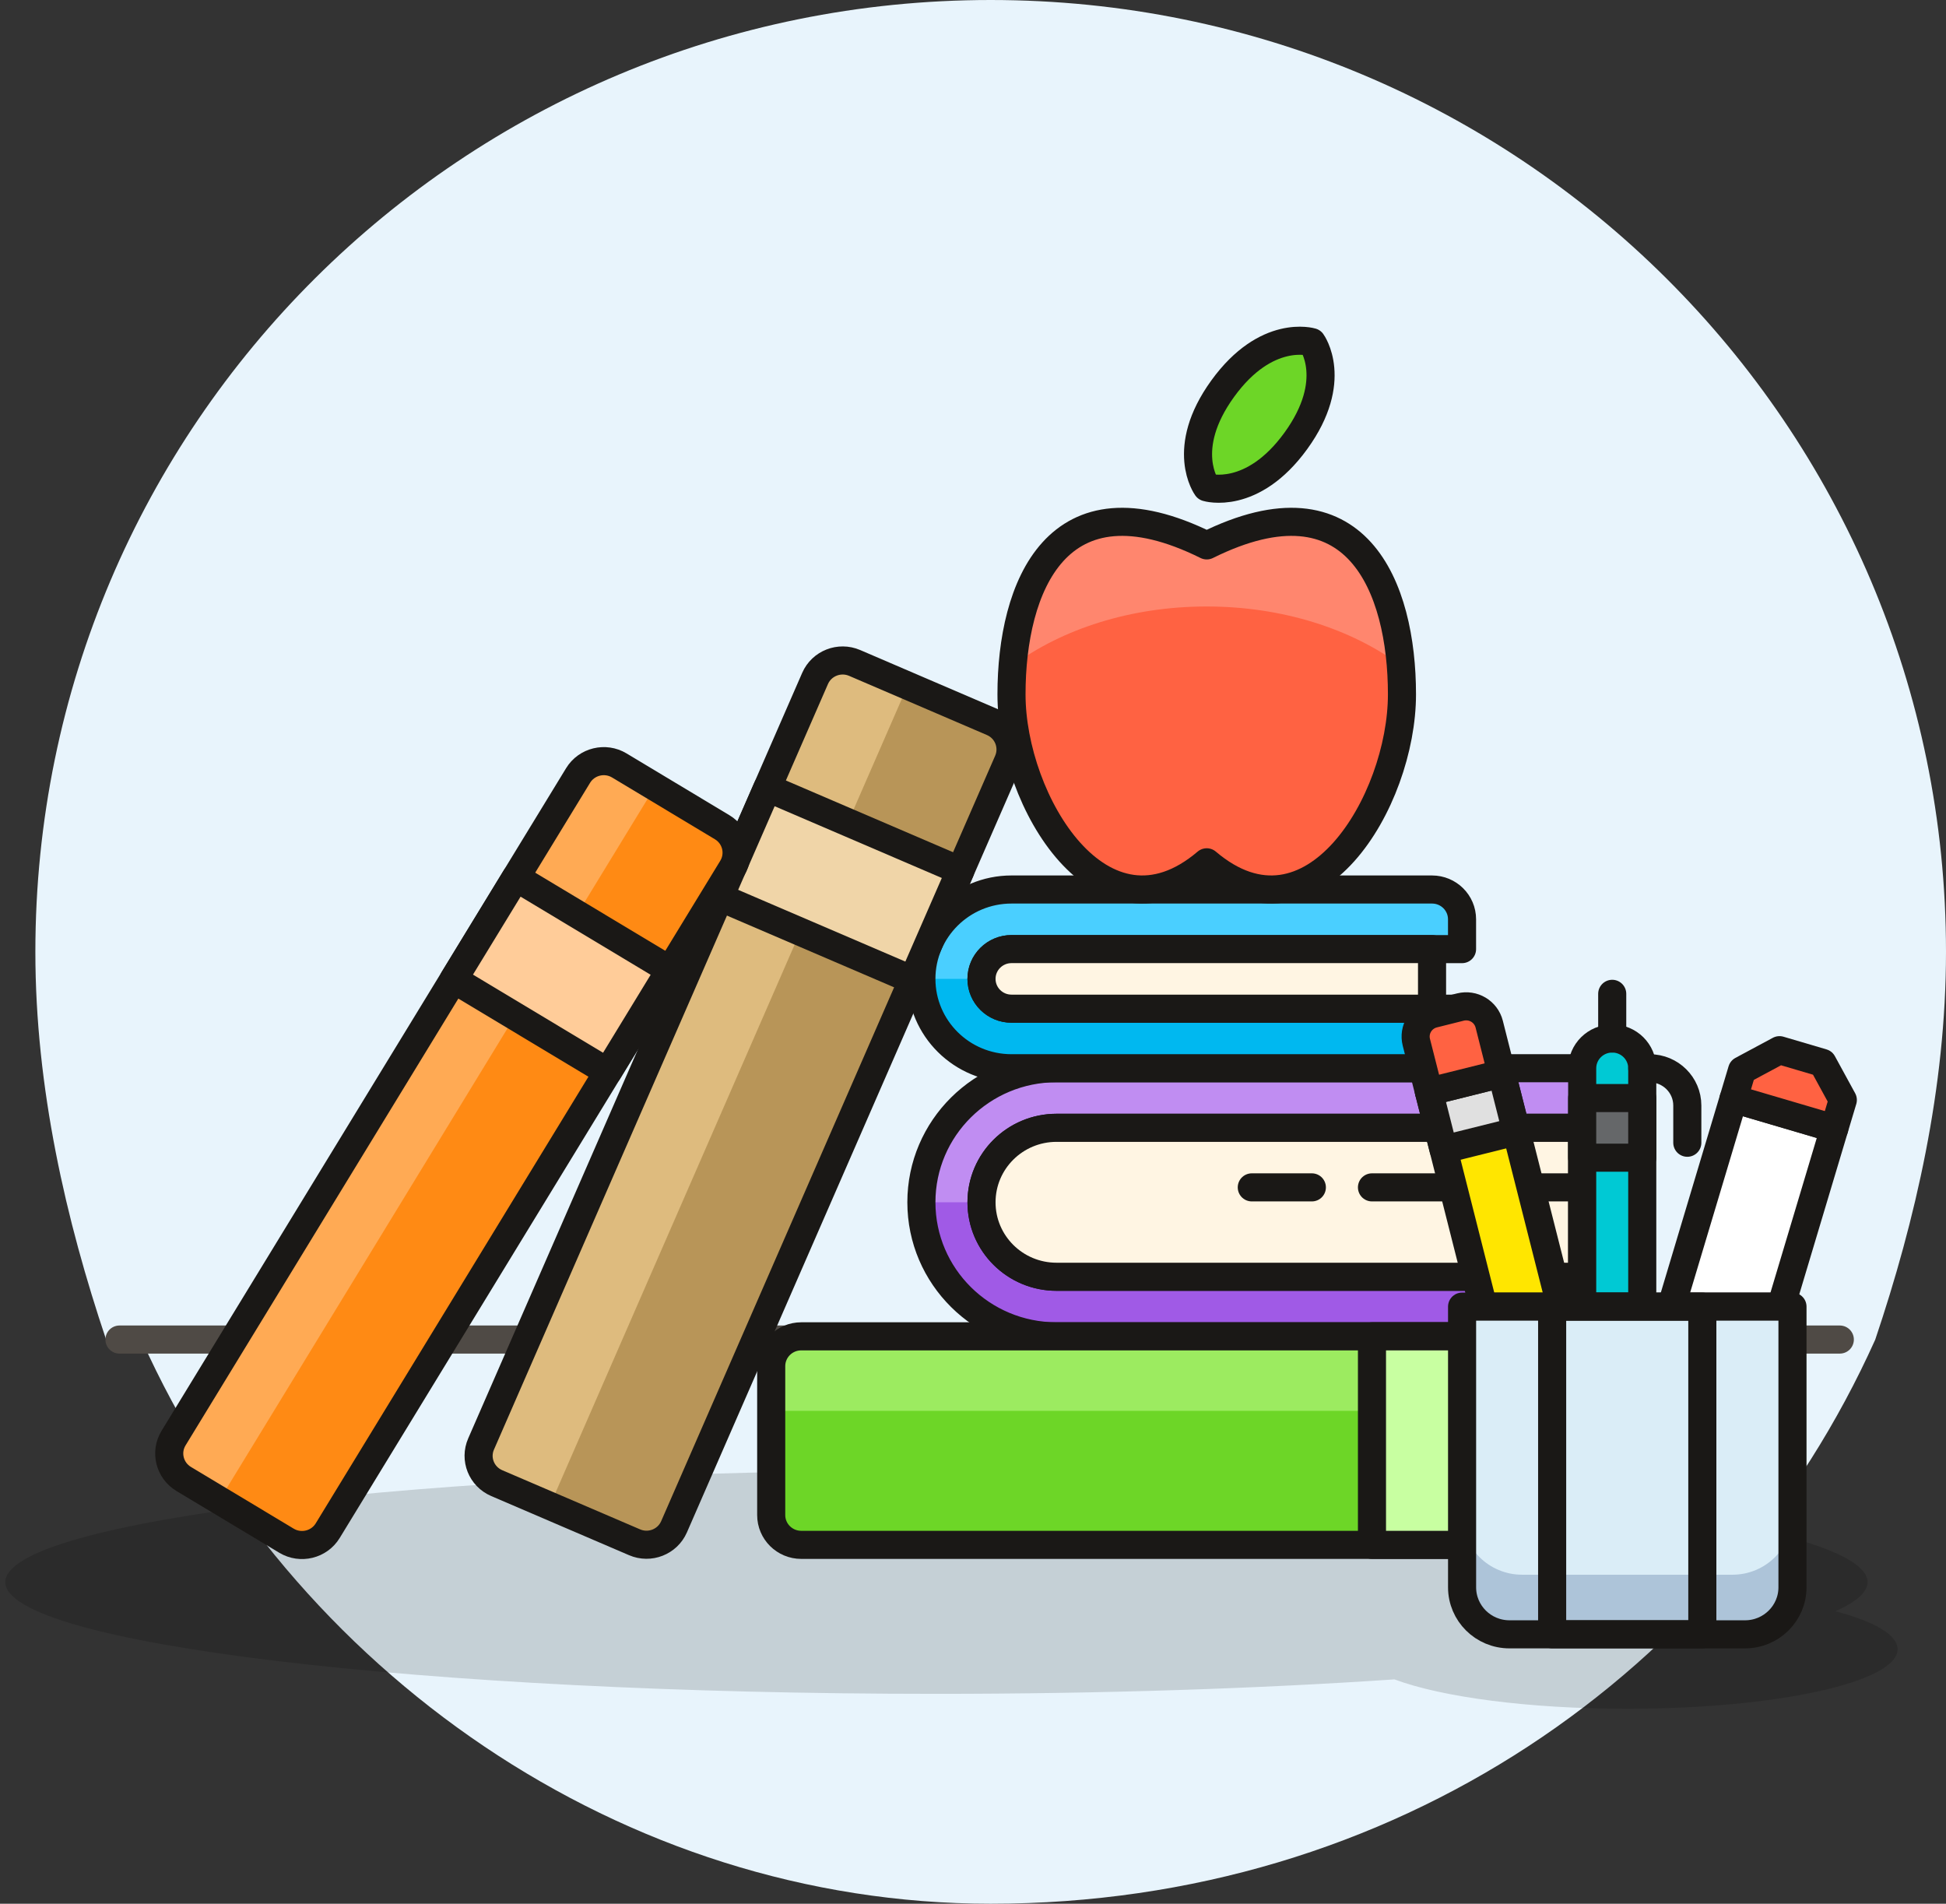 
<svg xmlns="http://www.w3.org/2000/svg" data-v-8c0aee2a="" data-v-6c927070=""
                                        viewBox="0 0 46 45">
                                        <rect x="0" y="0" width="46" height="45" fill="#333333" stroke="none"/>
                                        <g id="education">
                                            <title>01- education-aid</title>
                                            <desc>Created with Sketch.</desc>
                                            <defs></defs>
                                            <g id="education_1.-PX-flow" stroke="none" stroke-width="1" fill="none"
                                                fill-rule="evenodd">
                                                <g id="education_1.1-Loan-purpose"
                                                    transform="translate(-735, -525)" fill="none">
                                                    <g id="education_Group-11"
                                                        transform="translate(319, 63)" fill="none">
                                                        <g id="education_Group-2"
                                                            transform="translate(59, 153)" fill="none">
                                                            <g id="education_Group-17"
                                                                transform="translate(348, 300)"
                                                                fill="none">
                                                                <g id="education_01--education-aid"
                                                                    transform="translate(9, 9)"
                                                                    fill="none">
                                                                    <path
                                                                        d="M46,22.5 C46,10.037 35.89,0 23.418,0 C10.947,0 0.836,10.037 0.836,22.5 C0.836,25.717 1.56,28.846 2.509,31.667 L44.327,31.667 C45.277,28.846 46,25.717 46,22.5"
                                                                        id="education_Fill-1" fill="#e8f4fc"></path>
                                                                    <path
                                                                        d="M3.345,31.667 C6.88,39.528 14.722,45 23.418,45 C32.95,45 40.793,39.528 44.327,31.667 L3.345,31.667 Z"
                                                                        id="education_Fill-3" fill="#e8f4fc"></path>
                                                                    <path
                                                                        d="M2.824,31.664 L43.49,31.664"
                                                                        id="education_Stroke-5" stroke="#4f4a45"
                                                                        stroke-width="0.664px" stroke-linecap="round"
                                                                        stroke-linejoin="round" fill="none"></path>
                                                                    <path
                                                                        d="M43.388,38.086 C43.879,37.867 44.146,37.636 44.146,37.398 C44.146,35.94 34.292,34.758 22.135,34.758 C9.979,34.758 0.125,35.94 0.125,37.398 C0.125,38.857 9.979,40.039 22.135,40.039 C26.073,40.039 29.765,39.914 32.963,39.697 C34.074,40.113 36.12,40.392 38.465,40.392 C41.995,40.392 44.856,39.762 44.856,38.984 C44.856,38.642 44.304,38.329 43.388,38.086"
                                                                        id="education_Fill-11" fill="#020202"
                                                                        opacity="0.15"></path>
                                                                    <path
                                                                        d="M24.975,26.659 C23.995,26.659 23.201,27.447 23.201,28.419 C23.201,29.391 23.995,30.18 24.975,30.18 L37.401,30.18 C37.793,30.18 38.111,30.495 38.111,30.884 C38.111,31.273 37.793,31.588 37.401,31.588 L24.975,31.588 C23.211,31.588 21.78,30.17 21.78,28.419 C21.78,26.669 23.211,25.25 24.975,25.25 L37.401,25.25 C37.793,25.25 38.111,25.566 38.111,25.955 C38.111,26.343 37.793,26.659 37.401,26.659 L24.975,26.659 Z"
                                                                        id="education_Fill-13" fill="#a05ae6"></path>
                                                                    <path
                                                                        d="M21.78,28.419 C21.78,26.669 23.211,25.25 24.976,25.25 L37.401,25.25 C37.793,25.25 38.11,25.566 38.11,25.955 C38.11,26.343 37.793,26.659 37.401,26.659 L24.976,26.659 C23.995,26.659 23.2,27.447 23.2,28.419 L21.78,28.419 Z"
                                                                        id="education_Fill-15" fill="#c08df2"></path>
                                                                    <path
                                                                        d="M24.975,26.659 C23.995,26.659 23.201,27.447 23.201,28.419 C23.201,29.391 23.995,30.18 24.975,30.18 L37.401,30.18 C37.793,30.18 38.111,30.495 38.111,30.884 C38.111,31.273 37.793,31.588 37.401,31.588 L24.975,31.588 C23.211,31.588 21.78,30.17 21.78,28.419 C21.78,26.669 23.211,25.25 24.975,25.25 L37.401,25.25 C37.793,25.25 38.111,25.566 38.111,25.955 C38.111,26.343 37.793,26.659 37.401,26.659 L24.975,26.659 Z"
                                                                        id="education_Stroke-17" stroke="#1a1816"
                                                                        stroke-width="0.664px" stroke-linecap="round"
                                                                        stroke-linejoin="round" fill="none"></path>
                                                                    <path
                                                                        d="M37.401,30.18 L37.401,26.659 L24.975,26.659 C23.995,26.659 23.201,27.447 23.201,28.42 C23.201,29.392 23.995,30.18 24.975,30.18 L37.401,30.18 Z"
                                                                        id="education_Fill-19" fill="#fff5e3"></path>
                                                                    <path
                                                                        d="M37.401,30.18 L37.401,26.659 L24.975,26.659 C23.995,26.659 23.201,27.447 23.201,28.42 C23.201,29.392 23.995,30.18 24.975,30.18 L37.401,30.18 Z"
                                                                        id="education_Stroke-21" stroke="#1a1816"
                                                                        stroke-width="0.664px" stroke-linecap="round"
                                                                        stroke-linejoin="round" fill="none"></path>
                                                                    <path
                                                                        d="M37.401,28.067 L32.431,28.067"
                                                                        id="education_Stroke-23" stroke="#1a1816"
                                                                        stroke-width="0.664px" stroke-linecap="round"
                                                                        stroke-linejoin="round" fill="none"></path>
                                                                    <path
                                                                        d="M31.01,28.067 L29.59,28.067"
                                                                        id="education_Stroke-25" stroke="#1a1816"
                                                                        stroke-width="0.664px" stroke-linecap="round"
                                                                        stroke-linejoin="round" fill="none"></path>
                                                                    <path
                                                                        d="M23.91,21.026 C22.734,21.026 21.78,21.972 21.78,23.139 C21.78,24.305 22.734,25.251 23.91,25.251 L33.85,25.251 C34.243,25.251 34.56,24.936 34.56,24.547 L34.56,23.843 L23.91,23.843 C23.518,23.843 23.2,23.528 23.2,23.139 C23.2,22.75 23.518,22.435 23.91,22.435 L34.56,22.435 L34.56,21.73 C34.56,21.341 34.243,21.026 33.85,21.026 L23.91,21.026 Z"
                                                                        id="education_Fill-27" fill="#00b8f0"></path>
                                                                    <path
                                                                        d="M23.2,23.139 C23.2,22.75 23.518,22.434 23.911,22.434 L34.561,22.434 L34.561,21.73 C34.561,21.341 34.243,21.026 33.851,21.026 L23.911,21.026 C22.734,21.026 21.78,21.972 21.78,23.139 L23.2,23.139 Z"
                                                                        id="education_Fill-29" fill="#4acfff"></path>
                                                                    <path
                                                                        d="M23.91,21.026 C22.734,21.026 21.78,21.972 21.78,23.139 C21.78,24.305 22.734,25.251 23.91,25.251 L33.85,25.251 C34.243,25.251 34.56,24.936 34.56,24.547 L34.56,23.843 L23.91,23.843 C23.518,23.843 23.2,23.528 23.2,23.139 C23.2,22.75 23.518,22.435 23.91,22.435 L34.56,22.435 L34.56,21.73 C34.56,21.341 34.243,21.026 33.85,21.026 L23.91,21.026 Z"
                                                                        id="education_Stroke-31" stroke="#1a1816"
                                                                        stroke-width="0.664px" stroke-linecap="round"
                                                                        stroke-linejoin="round" fill="none"></path>
                                                                    <path
                                                                        d="M33.851,23.843 L33.851,22.434 L23.911,22.434 C23.518,22.434 23.201,22.75 23.201,23.138 C23.201,23.528 23.518,23.843 23.911,23.843 L33.851,23.843 Z"
                                                                        id="education_Fill-33" fill="#fff5e3"></path>
                                                                    <path
                                                                        d="M33.851,23.843 L33.851,22.434 L23.911,22.434 C23.518,22.434 23.201,22.75 23.201,23.138 C23.201,23.528 23.518,23.843 23.911,23.843 L33.851,23.843 Z"
                                                                        id="education_Stroke-35" stroke="#1a1816"
                                                                        stroke-width="0.664px" stroke-linecap="round"
                                                                        stroke-linejoin="round" fill="none"></path>
                                                                    <path
                                                                        d="M20.201,15.67 L23.459,17.069 C23.819,17.223 23.984,17.637 23.829,17.995 L15.933,36.09 C15.777,36.447 15.359,36.611 15,36.456 L11.742,35.058 C11.381,34.903 11.216,34.489 11.372,34.133 L19.267,16.037 C19.423,15.68 19.841,15.516 20.201,15.67"
                                                                        id="education_Fill-37" fill="#b89558"></path>
                                                                    <path
                                                                        d="M12.995,35.596 L11.741,35.058 C11.381,34.904 11.216,34.489 11.372,34.132 L19.267,16.037 C19.423,15.68 19.841,15.516 20.201,15.67 L21.454,16.208 L12.995,35.596 Z"
                                                                        id="education_Fill-39" fill="#debb7e"></path>
                                                                    <path
                                                                        d="M20.201,15.67 L23.459,17.069 C23.819,17.223 23.984,17.637 23.829,17.995 L15.933,36.09 C15.777,36.447 15.359,36.611 15,36.456 L11.742,35.058 C11.381,34.903 11.216,34.489 11.372,34.133 L19.267,16.037 C19.423,15.68 19.841,15.516 20.201,15.67 Z"
                                                                        id="education_Stroke-41" stroke="#1a1816"
                                                                        stroke-width="0.664px" stroke-linecap="round"
                                                                        stroke-linejoin="round" fill="none"></path>
                                                                    <polygon id="education_Fill-43" fill="#f0d5a8"
                                                                        points="21.573 23.165 17.011 21.207 18.139 18.622 22.701 20.58">
                                                                    </polygon>
                                                                    <polygon id="education_Stroke-45" stroke="#1a1816"
                                                                        stroke-width="0.664px" stroke-linecap="round"
                                                                        stroke-linejoin="round"
                                                                        points="21.573 23.165 17.011 21.207 18.139 18.622 22.701 20.58"
                                                                        fill="none"></polygon>
                                                                    <path
                                                                        d="M14.64,18.094 L17.069,19.553 C17.405,19.754 17.512,20.187 17.309,20.52 L7.747,36.181 C7.544,36.514 7.107,36.62 6.772,36.419 L4.343,34.96 C4.007,34.758 3.9,34.325 4.103,33.993 L13.665,18.331 C13.868,17.999 14.305,17.892 14.64,18.094"
                                                                        id="education_Fill-47" fill="#ff8a14"></path>
                                                                    <path
                                                                        d="M5.184,35.465 L4.343,34.96 C4.007,34.758 3.9,34.325 4.103,33.993 L13.665,18.331 C13.868,17.998 14.305,17.892 14.64,18.094 L15.482,18.599 L5.184,35.465 Z"
                                                                        id="education_Fill-49" fill="#ffaa54"></path>
                                                                    <path
                                                                        d="M14.64,18.094 L17.069,19.553 C17.405,19.754 17.512,20.187 17.309,20.52 L7.747,36.181 C7.544,36.514 7.107,36.62 6.772,36.419 L4.343,34.96 C4.007,34.758 3.9,34.325 4.103,33.993 L13.665,18.331 C13.868,17.999 14.305,17.892 14.64,18.094 Z"
                                                                        id="education_Stroke-51" stroke="#1a1816"
                                                                        stroke-width="0.664px" stroke-linecap="round"
                                                                        stroke-linejoin="round" fill="none"></path>
                                                                    <polygon id="education_Fill-53" fill="#ffcc99"
                                                                        points="14.367 25.339 10.723 23.15 12.194 20.741 15.838 22.929">
                                                                    </polygon>
                                                                    <polygon id="education_Stroke-55" stroke="#1a1816"
                                                                        stroke-width="0.664px" stroke-linecap="round"
                                                                        stroke-linejoin="round"
                                                                        points="14.367 25.339 10.723 23.15 12.194 20.741 15.838 22.929"
                                                                        fill="none"></polygon>
                                                                    <path
                                                                        d="M18.23,32.292 L18.23,35.813 C18.23,36.202 18.548,36.517 18.94,36.517 L38.821,36.517 C39.213,36.517 39.531,36.202 39.531,35.813 L39.531,32.292 C39.531,31.904 39.213,31.588 38.821,31.588 L18.94,31.588 C18.548,31.588 18.23,31.904 18.23,32.292"
                                                                        id="education_Fill-57" fill="#6dd627"></path>
                                                                    <path
                                                                        d="M39.531,33.349 L39.531,32.293 C39.531,31.903 39.213,31.588 38.821,31.588 L18.94,31.588 C18.548,31.588 18.23,31.903 18.23,32.293 L18.23,33.349 L39.531,33.349 Z"
                                                                        id="education_Fill-59" fill="#9ceb60"></path>
                                                                    <path
                                                                        d="M18.23,32.292 L18.23,35.813 C18.23,36.202 18.548,36.517 18.94,36.517 L38.821,36.517 C39.213,36.517 39.531,36.202 39.531,35.813 L39.531,32.292 C39.531,31.904 39.213,31.588 38.821,31.588 L18.94,31.588 C18.548,31.588 18.23,31.904 18.23,32.292 Z"
                                                                        id="education_Stroke-61" stroke="#1a1816"
                                                                        stroke-width="0.664px" stroke-linecap="round"
                                                                        stroke-linejoin="round" fill="none"></path>
                                                                    <polygon id="education_Fill-63" fill="#c8ffa1"
                                                                        points="32.431 36.517 35.27 36.517 35.27 31.588 32.431 31.588">
                                                                    </polygon>
                                                                    <polygon id="education_Stroke-65" stroke="#1a1816"
                                                                        stroke-width="0.664px" stroke-linecap="round"
                                                                        stroke-linejoin="round"
                                                                        points="32.431 36.517 35.27 36.517 35.27 31.588 32.431 31.588"
                                                                        fill="none"></polygon>
                                                                    <path
                                                                        d="M28.525,12.892 C32.075,11.131 33.14,13.885 33.14,16.413 C33.14,18.941 31.01,22.495 28.525,20.383 C26.041,22.495 23.91,18.941 23.91,16.413 C23.91,13.885 24.976,11.131 28.525,12.892"
                                                                        id="education_Fill-66" fill="#ff6242"></path>
                                                                    <path
                                                                        d="M28.525,14.336 C30.325,14.336 31.949,14.871 33.11,15.729 C32.925,13.426 31.757,11.29 28.525,12.892 C25.295,11.29 24.126,13.426 23.941,15.729 C25.102,14.871 26.726,14.336 28.525,14.336"
                                                                        id="education_Fill-67" fill="#ff866e"></path>
                                                                    <path
                                                                        d="M28.525,12.892 C32.075,11.131 33.14,13.885 33.14,16.413 C33.14,18.941 31.01,22.495 28.525,20.383 C26.041,22.495 23.91,18.941 23.91,16.413 C23.91,13.885 24.976,11.131 28.525,12.892 Z"
                                                                        id="education_Stroke-68" stroke="#1a1816"
                                                                        stroke-width="0.664px" stroke-linecap="round"
                                                                        stroke-linejoin="round" fill="none"></path>
                                                                    <path
                                                                        d="M31.009,8.087 C31.009,8.087 31.668,8.989 30.633,10.419 C29.597,11.849 28.526,11.52 28.526,11.52 C28.526,11.52 27.867,10.618 28.902,9.188 C29.937,7.757 31.009,8.087 31.009,8.087"
                                                                        id="education_Fill-69" fill="#6dd627"></path>
                                                                    <path
                                                                        d="M31.009,8.087 C31.009,8.087 31.668,8.989 30.633,10.419 C29.597,11.849 28.526,11.52 28.526,11.52 C28.526,11.52 27.867,10.618 28.902,9.188 C29.937,7.757 31.009,8.087 31.009,8.087 Z"
                                                                        id="education_Stroke-70" stroke="#1a1816"
                                                                        stroke-width="0.664px" stroke-linecap="round"
                                                                        stroke-linejoin="round" fill="none"></path>
                                                                    <path
                                                                        d="M38.82,30.886 L37.4,30.886 L37.4,25.252 C37.4,24.863 37.718,24.548 38.11,24.548 C38.503,24.548 38.82,24.863 38.82,25.252 L38.82,30.886 Z"
                                                                        id="education_Fill-71" fill="#00c9d4"></path>
                                                                    <path
                                                                        d="M38.82,30.886 L37.4,30.886 L37.4,25.252 C37.4,24.863 37.718,24.548 38.11,24.548 C38.503,24.548 38.82,24.863 38.82,25.252 L38.82,30.886 Z"
                                                                        id="education_Stroke-72" stroke="#1a1816"
                                                                        stroke-width="0.664px" stroke-linecap="round"
                                                                        stroke-linejoin="round" fill="none"></path>
                                                                    <polygon id="education_Fill-73" fill="#656769"
                                                                        points="37.4 27.365 38.82 27.365 38.82 25.956 37.4 25.956">
                                                                    </polygon>
                                                                    <polygon id="education_Stroke-74" stroke="#1a1816"
                                                                        stroke-width="0.664px" stroke-linecap="round"
                                                                        stroke-linejoin="round"
                                                                        points="37.4 27.365 38.82 27.365 38.82 25.956 37.4 25.956"
                                                                        fill="none"></polygon>
                                                                    <path
                                                                        d="M38.11,23.492 L38.11,24.548"
                                                                        id="education_Stroke-75" stroke="#1a1816"
                                                                        stroke-width="0.664px" stroke-linecap="round"
                                                                        stroke-linejoin="round" fill="none"></path>
                                                                    <path
                                                                        d="M38.82,25.252 L38.998,25.252 C39.488,25.252 39.885,25.646 39.885,26.132 L39.885,27.012"
                                                                        id="education_Stroke-76" stroke="#1a1816"
                                                                        stroke-width="0.664px" stroke-linecap="round"
                                                                        stroke-linejoin="round" fill="none"></path>
                                                                    <polygon id="education_Fill-77" fill="#ffe600"
                                                                        points="36.894 30.886 35.498 25.377 33.777 25.806 35.063 30.886">
                                                                    </polygon>
                                                                    <polygon id="education_Stroke-78" stroke="#1a1816"
                                                                        stroke-width="0.664px" stroke-linecap="round"
                                                                        stroke-linejoin="round"
                                                                        points="36.894 30.886 35.498 25.377 33.777 25.806 35.063 30.886"
                                                                        fill="none"></polygon>
                                                                    <polygon id="education_Fill-79" fill="#e0e0e0"
                                                                        points="35.844 26.743 34.123 27.172 33.777 25.806 35.498 25.377">
                                                                    </polygon>
                                                                    <polygon id="education_Stroke-80" stroke="#1a1816"
                                                                        stroke-width="0.664px" stroke-linecap="round"
                                                                        stroke-linejoin="round"
                                                                        points="35.844 26.743 34.123 27.172 33.777 25.806 35.498 25.377"
                                                                        fill="none"></polygon>
                                                                    <path
                                                                        d="M35.498,25.377 L33.777,25.806 L33.48,24.637 C33.405,24.34 33.586,24.038 33.887,23.963 L34.522,23.804 C34.822,23.73 35.126,23.91 35.202,24.208 L35.498,25.377 Z"
                                                                        id="education_Fill-81" fill="#ff6242"></path>
                                                                    <path
                                                                        d="M35.498,25.377 L33.777,25.806 L33.48,24.637 C33.405,24.34 33.586,24.038 33.887,23.963 L34.522,23.804 C34.822,23.73 35.126,23.91 35.202,24.208 L35.498,25.377 Z"
                                                                        id="education_Stroke-82" stroke="#1a1816"
                                                                        stroke-width="0.664px" stroke-linecap="round"
                                                                        stroke-linejoin="round" fill="none"></path>
                                                                    <polygon id="education_Fill-83" fill="#ffffff"
                                                                        points="42.098 30.886 43.359 26.675 40.977 25.974 39.506 30.886">
                                                                    </polygon>
                                                                    <polygon id="education_Stroke-84" stroke="#1a1816"
                                                                        stroke-width="0.664px" stroke-linecap="round"
                                                                        stroke-linejoin="round"
                                                                        points="42.098 30.886 43.359 26.675 40.977 25.974 39.506 30.886"
                                                                        fill="none"></polygon>
                                                                    <polygon id="education_Fill-85" fill="#ff6242"
                                                                        points="43.359 26.675 40.977 25.974 41.179 25.299 42.064 24.824 43.082 25.124 43.561 26.001">
                                                                    </polygon>
                                                                    <polygon id="education_Stroke-86" stroke="#1a1816"
                                                                        stroke-width="0.664px" stroke-linecap="round"
                                                                        stroke-linejoin="round"
                                                                        points="43.359 26.675 40.977 25.974 41.179 25.299 42.064 24.824 43.082 25.124 43.561 26.001"
                                                                        fill="none"></polygon>
                                                                    <path
                                                                        d="M41.251,38.632 L35.681,38.632 C35.062,38.632 34.561,38.134 34.561,37.521 L34.561,30.886 L42.371,30.886 L42.371,37.521 C42.371,38.134 41.869,38.632 41.251,38.632"
                                                                        id="education_Fill-87" fill="#daedf7"></path>
                                                                    <path
                                                                        d="M40.951,37.223 L35.981,37.223 C35.197,37.223 34.56,36.593 34.56,35.815 L34.56,37.223 C34.56,38.001 35.197,38.632 35.981,38.632 L40.951,38.632 C41.735,38.632 42.371,38.001 42.371,37.223 L42.371,35.815 C42.371,36.593 41.735,37.223 40.951,37.223"
                                                                        id="education_Fill-88" fill="#adc4d9"></path>
                                                                    <path
                                                                        d="M41.251,38.632 L35.681,38.632 C35.062,38.632 34.561,38.134 34.561,37.521 L34.561,30.886 L42.371,30.886 L42.371,37.521 C42.371,38.134 41.869,38.632 41.251,38.632 Z"
                                                                        id="education_Stroke-89" stroke="#1a1816"
                                                                        stroke-width="0.664px" stroke-linecap="round"
                                                                        stroke-linejoin="round" fill="none"></path>
                                                                    <polygon id="education_Stroke-90" stroke="#1a1816"
                                                                        stroke-width="0.664px" stroke-linecap="round"
                                                                        stroke-linejoin="round"
                                                                        points="36.69 38.631 40.24 38.631 40.24 30.886 36.69 30.886"
                                                                        fill="none"></polygon>
                                                                </g>
                                                            </g>
                                                        </g>
                                                    </g>
                                                </g>
                                            </g>
                                        </g>
                                    </svg>